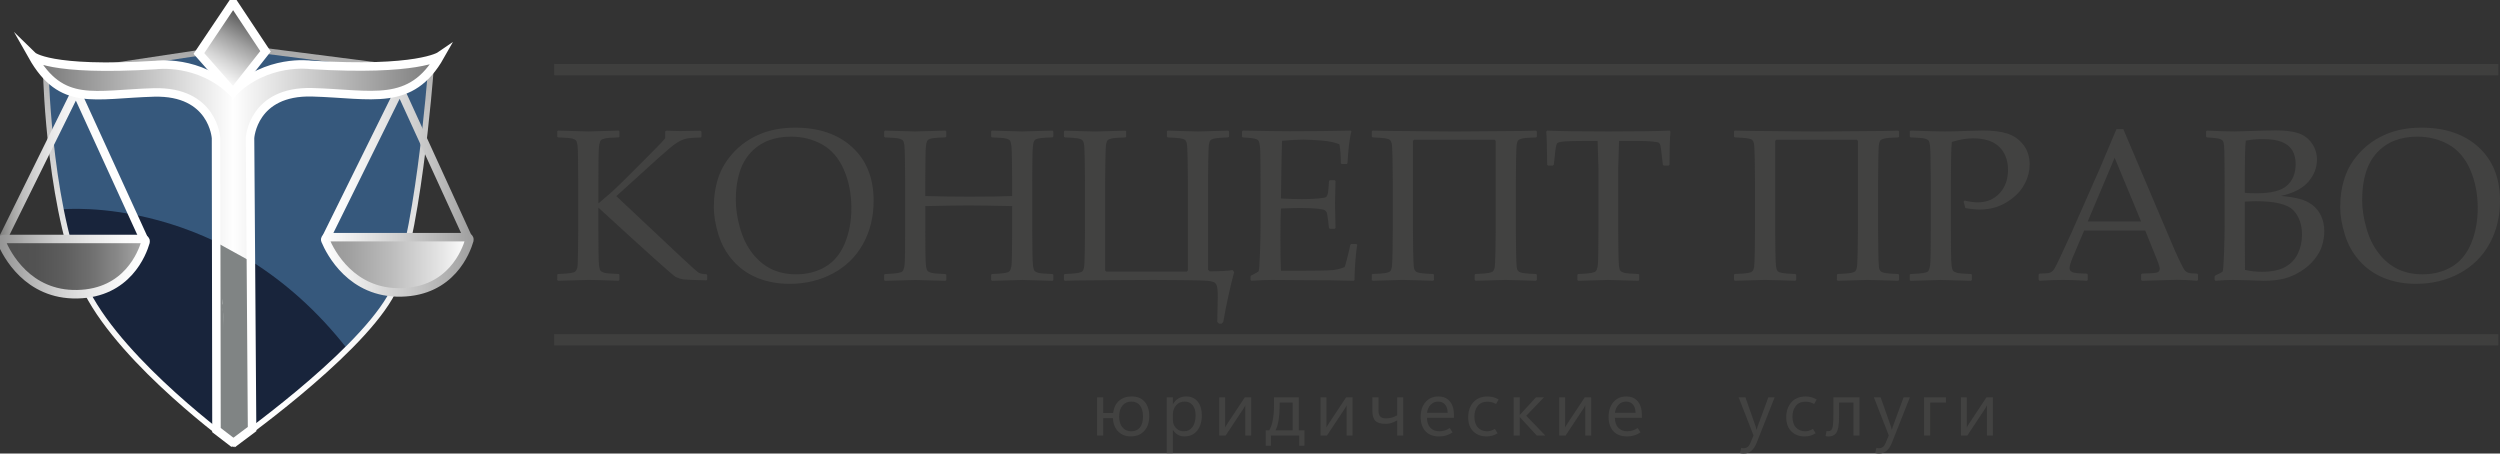 <svg width="441" height="80" viewBox="0 0 441 80" fill="none" xmlns="http://www.w3.org/2000/svg">
<rect x="0" y="0" width="441" height="80" fill="#333333" stroke="none"/>
<g clip-path="url(#clip0_1641_864)">
<path d="M97.758 12.28H440.7" stroke="url(#paint0_linear_1641_864)" stroke-width="2" stroke-miterlimit="10"/>
<path d="M97.758 59.937H440.7" stroke="url(#paint1_linear_1641_864)" stroke-width="2" stroke-miterlimit="10"/>
<path d="M105.552 35.883L107.264 34.429C107.649 34.106 108.101 33.697 108.624 33.199L110.224 31.653L114.377 27.496C116.175 25.693 117.162 24.658 117.337 24.384V23.191L117.525 23.043C118.529 23.092 119.375 23.119 120.057 23.119L123.557 23.062L123.745 23.231V24.088L123.597 24.256C122.48 24.269 121.644 24.335 121.091 24.45C120.538 24.566 119.958 24.823 119.349 25.215C118.74 25.607 117.686 26.481 116.184 27.836L108.72 34.6L120.244 45.429C121.957 47.032 122.954 47.922 123.234 48.093C123.514 48.268 123.975 48.36 124.621 48.373L124.752 48.522V49.303L124.621 49.451C122.375 49.402 121.022 49.346 120.561 49.283C120.103 49.22 119.639 49.072 119.174 48.835C118.71 48.601 114.169 44.529 105.555 36.624V40.597L105.575 44.249C105.588 45.64 105.624 46.544 105.687 46.962C105.749 47.378 105.838 47.651 105.957 47.783C106.075 47.912 106.299 48.024 106.629 48.119C106.958 48.212 107.791 48.284 109.131 48.334L109.263 48.446V49.379L109.131 49.527C108.957 49.527 107.857 49.491 105.835 49.415C104.943 49.389 104.251 49.379 103.767 49.379C103.57 49.379 101.795 49.428 98.443 49.527L98.294 49.379V48.446L98.443 48.334C100.155 48.271 101.149 48.142 101.423 47.941C101.696 47.743 101.854 47.355 101.897 46.778C101.94 46.201 101.973 44.14 101.999 40.6V31.97L101.963 28.317C101.963 26.913 101.933 26.006 101.87 25.594C101.808 25.185 101.719 24.912 101.6 24.773C101.482 24.638 101.258 24.526 100.929 24.437C100.599 24.351 99.77 24.282 98.443 24.233L98.294 24.104V23.171L98.443 23.039C101.508 23.138 103.283 23.188 103.767 23.188C104.301 23.188 106.089 23.138 109.131 23.039L109.263 23.171V24.104L109.131 24.233C107.913 24.272 107.123 24.328 106.757 24.411C106.392 24.493 106.145 24.595 106.023 24.717C105.898 24.843 105.796 25.096 105.716 25.482C105.637 25.868 105.588 26.712 105.578 28.017L105.558 31.97V35.883H105.552Z" fill="#424241"/>
<path d="M125.921 36.535C125.921 34.673 126.188 32.932 126.721 31.317C127.255 29.702 128.164 28.208 129.448 26.834C130.732 25.462 132.28 24.398 134.094 23.646C135.905 22.894 137.953 22.518 140.239 22.518C144.47 22.518 147.842 23.672 150.348 25.977C152.853 28.281 154.108 31.429 154.108 35.418C154.108 38.227 153.492 40.748 152.264 42.987C151.036 45.225 149.277 46.962 146.986 48.205C144.697 49.448 142.122 50.068 139.267 50.068C137.245 50.068 135.382 49.728 133.682 49.052C131.98 48.373 130.531 47.364 129.336 46.023C128.137 44.681 127.268 43.128 126.728 41.361C126.188 39.598 125.918 37.989 125.918 36.532L125.921 36.535ZM129.797 35.306C129.797 36.822 130.041 38.454 130.531 40.198C131.022 41.945 131.753 43.442 132.728 44.691C133.702 45.94 134.825 46.87 136.099 47.477C137.37 48.086 138.819 48.39 140.446 48.39C142.369 48.39 144.085 47.948 145.586 47.068C147.088 46.184 148.23 44.816 149.011 42.957C149.791 41.101 150.183 39.014 150.183 36.703C150.183 34.195 149.735 31.927 148.843 29.899C147.95 27.875 146.676 26.402 145.026 25.482C143.377 24.562 141.546 24.104 139.534 24.104C136.518 24.104 134.14 25.047 132.402 26.936C130.663 28.825 129.794 31.614 129.794 35.306H129.797Z" fill="#424241"/>
<path d="M156.104 23.039C159.268 23.138 161.043 23.188 161.428 23.188C161.836 23.188 163.618 23.138 166.772 23.039L166.92 23.171V24.104L166.772 24.233C165.916 24.259 165.254 24.295 164.79 24.345C164.326 24.394 163.987 24.487 163.776 24.625C163.565 24.76 163.423 25.083 163.358 25.584C163.288 26.089 163.256 26.788 163.256 27.681L163.219 31.97V34.581C165.939 34.656 168.514 34.693 170.948 34.693C174.273 34.693 176.806 34.656 178.544 34.581V31.97L178.508 28.334C178.495 26.916 178.459 26.003 178.396 25.594C178.333 25.185 178.248 24.912 178.136 24.773C178.024 24.635 177.8 24.526 177.464 24.437C177.128 24.348 176.298 24.282 174.968 24.233L174.836 24.104V23.171L174.968 23.039C178.146 23.138 179.927 23.188 180.312 23.188C180.734 23.188 182.515 23.138 185.657 23.039L185.805 23.171V24.104L185.657 24.233C184.787 24.259 184.119 24.295 183.655 24.345C183.19 24.394 182.851 24.487 182.64 24.625C182.43 24.76 182.291 25.083 182.232 25.584C182.17 26.089 182.133 26.788 182.12 27.681L182.084 31.97V40.6L182.12 44.236C182.133 45.64 182.17 46.547 182.232 46.959C182.295 47.368 182.384 47.641 182.502 47.78C182.621 47.915 182.845 48.03 183.174 48.126C183.503 48.218 184.33 48.291 185.66 48.34L185.808 48.452V49.385L185.66 49.533C182.482 49.435 180.701 49.385 180.316 49.385C179.93 49.385 178.136 49.435 174.971 49.533L174.84 49.385V48.452L174.971 48.34C176.137 48.291 176.914 48.228 177.3 48.152C177.685 48.077 177.938 47.981 178.063 47.862C178.189 47.743 178.294 47.493 178.38 47.107C178.465 46.722 178.511 45.864 178.511 44.536L178.547 40.603V36.354C174.873 36.278 172.298 36.242 170.819 36.242C169.341 36.242 166.772 36.282 163.223 36.354V40.603L163.242 44.239C163.256 45.644 163.292 46.55 163.354 46.962C163.417 47.371 163.506 47.645 163.624 47.783C163.743 47.918 163.97 48.034 164.303 48.129C164.639 48.221 165.462 48.294 166.779 48.343L166.927 48.456V49.389L166.779 49.537C163.614 49.438 161.833 49.389 161.435 49.389C161.036 49.389 159.275 49.438 156.11 49.537L155.962 49.389V48.456L156.11 48.343C157.266 48.294 158.033 48.231 158.418 48.156C158.804 48.08 159.06 47.984 159.192 47.865C159.321 47.747 159.429 47.496 159.508 47.111C159.587 46.725 159.637 45.868 159.647 44.539L159.666 40.607V31.976L159.63 28.34C159.617 26.923 159.584 26.01 159.528 25.601C159.472 25.192 159.386 24.918 159.268 24.78C159.149 24.645 158.922 24.533 158.59 24.444C158.257 24.355 157.427 24.289 156.113 24.239L155.965 24.111V23.178L156.113 23.046L156.104 23.039Z" fill="#424241"/>
<path d="M205.838 23.171L205.987 23.039C206.049 23.039 206.862 23.066 208.427 23.115C209.905 23.165 210.883 23.191 211.367 23.191C211.663 23.191 213.428 23.142 216.655 23.043L216.804 23.175V24.108L216.655 24.236C215.562 24.276 214.801 24.328 214.373 24.404C213.945 24.48 213.662 24.592 213.527 24.75C213.389 24.905 213.297 25.166 213.247 25.532C213.198 25.898 213.162 26.857 213.135 28.409C213.109 29.962 213.099 31.149 213.099 31.97V47.572L213.395 47.869C215.233 47.856 216.586 47.783 217.456 47.645L217.699 48.001C216.965 50.76 216.326 53.694 215.783 56.799L215.486 57.096H215.039L214.722 56.799C214.785 54.251 214.815 52.797 214.815 52.438C214.815 51.356 214.752 50.661 214.627 50.351C214.502 50.041 214.314 49.84 214.057 49.745C213.804 49.652 213.458 49.58 213.023 49.53C212.589 49.481 211.163 49.444 208.749 49.418C206.336 49.392 204.571 49.382 203.451 49.382L196.042 49.418L189.674 49.474C189.414 49.474 188.798 49.494 187.83 49.53L187.682 49.382V48.449L187.83 48.337C189.058 48.288 189.852 48.221 190.214 48.142C190.573 48.063 190.816 47.961 190.942 47.836C191.067 47.711 191.159 47.5 191.221 47.203C191.284 46.906 191.327 45.953 191.353 44.351C191.38 42.749 191.389 41.5 191.389 40.607V31.976C191.389 30.76 191.373 29.405 191.343 27.912C191.314 26.422 191.261 25.541 191.195 25.274C191.129 25.007 191.027 24.816 190.899 24.698C190.77 24.579 190.51 24.483 190.125 24.407C189.74 24.332 188.976 24.279 187.833 24.239L187.685 24.111V23.178L187.833 23.046C187.896 23.046 188.709 23.072 190.273 23.122C191.752 23.171 192.73 23.198 193.214 23.198C193.51 23.198 195.282 23.148 198.522 23.049L198.653 23.181V24.114L198.522 24.243C197.293 24.282 196.497 24.338 196.128 24.421C195.762 24.503 195.519 24.605 195.4 24.727C195.282 24.849 195.193 25.064 195.13 25.36C195.067 25.657 195.021 26.596 194.992 28.175C194.962 29.754 194.946 31.02 194.946 31.98V47.711L195.15 47.915H209.339L209.543 47.711V31.98C209.543 30.773 209.526 29.425 209.497 27.925C209.464 26.428 209.414 25.541 209.349 25.268C209.279 24.994 209.181 24.803 209.052 24.691C208.92 24.579 208.66 24.487 208.272 24.411C207.88 24.335 207.119 24.282 205.99 24.243L205.842 24.114V23.181L205.838 23.171Z" fill="#424241"/>
<path d="M219.096 23.171L219.244 23.039C223.502 23.115 226.225 23.151 227.417 23.151C231.487 23.151 235.112 23.112 238.29 23.039L238.382 23.171C238.072 24.365 237.842 26.234 237.694 28.782L237.582 28.93H236.67L236.502 28.782C236.515 28.67 236.521 28.571 236.521 28.485C236.521 27.43 236.439 26.422 236.278 25.466C235.497 25.116 234.414 24.889 233.028 24.787C231.641 24.684 230.604 24.628 229.909 24.628C228.928 24.628 227.674 24.698 226.149 24.833L226.073 27.816L226.017 31.228L225.961 35.012C227.301 35.088 228.536 35.124 229.666 35.124C230.795 35.124 231.763 35.088 232.534 35.012C233.304 34.937 233.752 34.861 233.884 34.778C234.016 34.696 234.114 34.541 234.18 34.313C234.249 34.083 234.309 33.677 234.358 33.094L234.434 31.937L234.582 31.788H235.438L235.586 31.937C235.56 33.292 235.53 34.653 235.494 36.018L235.586 40.211L235.438 40.359H234.582L234.434 40.211L234.302 39.093C234.19 38.223 234.108 37.706 234.058 37.538C234.009 37.369 233.894 37.224 233.713 37.099C233.531 36.974 233.07 36.875 232.326 36.802C231.582 36.727 230.558 36.69 229.254 36.69C228.533 36.69 227.436 36.723 225.958 36.783C225.895 37.828 225.866 39.565 225.866 42.001C225.866 44.612 225.895 46.53 225.958 47.76H229.383C232.399 47.76 234.286 47.721 235.043 47.648C235.8 47.572 236.521 47.394 237.203 47.107C237.315 46.821 237.496 46.161 237.753 45.123C238.006 44.084 238.155 43.435 238.191 43.175L238.379 43.046H239.271L239.419 43.175C239.307 43.709 239.198 44.642 239.093 45.97C238.988 47.298 238.935 48.436 238.935 49.382L238.803 49.53C236.432 49.454 233.331 49.418 229.494 49.418L224.43 49.382C223.251 49.382 222.023 49.431 220.742 49.53L220.594 49.382V48.766L220.742 48.581C221.473 48.208 221.895 47.974 222 47.882C222.105 47.79 222.191 46.702 222.26 44.622C222.329 42.542 222.362 40.953 222.362 39.858V33.018L222.342 28.785C222.342 27.866 222.329 27.117 222.306 26.54C222.28 25.963 222.237 25.548 222.174 25.301C222.112 25.054 222.039 24.879 221.96 24.78C221.881 24.681 221.75 24.595 221.569 24.529C221.388 24.46 221.081 24.401 220.647 24.351L219.231 24.239L219.083 24.111V23.178L219.096 23.171Z" fill="#424241"/>
<path d="M252.946 49.379L252.798 49.527C252.712 49.527 251.899 49.501 250.358 49.451C248.879 49.402 247.901 49.375 247.417 49.375C247.157 49.375 245.396 49.425 242.129 49.524L241.981 49.375V48.442L242.129 48.33C243.222 48.294 243.983 48.238 244.411 48.162C244.839 48.086 245.122 47.971 245.257 47.809C245.392 47.648 245.488 47.384 245.537 47.018C245.587 46.652 245.623 45.726 245.649 44.243C245.676 42.759 245.685 41.543 245.685 40.6V31.97C245.685 30.701 245.669 29.339 245.639 27.879C245.61 26.418 245.557 25.551 245.491 25.278C245.422 25.004 245.323 24.81 245.195 24.691C245.066 24.572 244.81 24.48 244.431 24.411C244.052 24.341 243.285 24.282 242.132 24.233L241.984 24.104V23.171L242.132 23.039L243.249 23.059L243.993 23.079L245.277 23.099L247.885 23.119L251.757 23.158C253.236 23.171 254.849 23.184 256.598 23.194L264.066 23.138L268.442 23.102C269.285 23.089 270.125 23.072 270.955 23.046L271.103 23.178V24.111L270.955 24.239C269.74 24.279 268.946 24.335 268.581 24.417C268.215 24.5 267.968 24.602 267.846 24.724C267.724 24.846 267.629 25.06 267.566 25.357C267.504 25.654 267.461 26.606 267.435 28.208C267.408 29.811 267.398 31.066 267.398 31.973V40.603C267.398 41.572 267.412 42.789 267.435 44.256C267.461 45.723 267.494 46.646 267.537 47.025C267.579 47.404 267.675 47.671 267.826 47.826C267.978 47.981 268.274 48.096 268.719 48.169C269.167 48.245 269.911 48.301 270.955 48.337L271.103 48.449V49.382L270.955 49.53C270.856 49.53 270.043 49.504 268.515 49.454C267.036 49.405 266.052 49.379 265.554 49.379C265.304 49.379 263.542 49.428 260.266 49.527L260.134 49.379V48.446L260.266 48.334C261.507 48.284 262.308 48.218 262.667 48.139C263.025 48.06 263.266 47.958 263.384 47.833C263.503 47.707 263.592 47.496 263.654 47.2C263.717 46.903 263.763 45.95 263.796 44.348C263.826 42.746 263.842 41.497 263.842 40.603V24.852L263.638 24.648H249.449L249.245 24.852V40.603C249.245 41.559 249.258 42.779 249.281 44.256C249.308 45.736 249.344 46.659 249.393 47.032C249.443 47.404 249.538 47.668 249.683 47.823C249.825 47.978 250.118 48.093 250.559 48.166C251 48.241 251.748 48.297 252.801 48.334L252.949 48.446V49.379H252.946Z" fill="#424241"/>
<path d="M294.502 23.039L294.67 23.207C294.558 24.325 294.502 26.277 294.502 29.062L294.354 29.21H293.478L293.33 29.042L293.125 27.328C293.027 26.408 292.948 25.845 292.892 25.64C292.836 25.436 292.747 25.284 292.622 25.192C292.496 25.1 292.095 25.021 291.413 24.958C290.728 24.895 289.968 24.866 289.121 24.866H285.601C285.502 27.674 285.453 29.296 285.453 29.731V40.6L285.489 44.236C285.502 45.64 285.535 46.55 285.591 46.966C285.647 47.381 285.733 47.654 285.851 47.786C285.97 47.915 286.197 48.027 286.53 48.123C286.866 48.215 287.695 48.288 289.026 48.337L289.154 48.449V49.382L289.026 49.53C285.848 49.431 284.073 49.382 283.701 49.382C283.303 49.382 281.535 49.431 278.396 49.53L278.248 49.382V48.449L278.396 48.337C279.562 48.288 280.336 48.225 280.715 48.149C281.093 48.073 281.347 47.978 281.479 47.859C281.61 47.74 281.719 47.49 281.805 47.104C281.89 46.718 281.933 45.861 281.933 44.533L281.969 40.6V29.731C281.969 29.534 281.92 27.912 281.821 24.866H279.048C277.906 24.866 276.918 24.892 276.088 24.942C275.258 24.991 274.774 25.119 274.646 25.324C274.514 25.528 274.392 26.198 274.284 27.328L274.096 29.042L273.928 29.21H273.072L272.924 29.062C272.897 26.069 272.841 24.117 272.756 23.207L272.924 23.039C275.084 23.138 278.676 23.188 283.705 23.188C288.733 23.188 292.431 23.138 294.505 23.039H294.502Z" fill="#424241"/>
<path d="M316.846 49.379L316.698 49.527C316.613 49.527 315.799 49.501 314.258 49.451C312.78 49.402 311.802 49.375 311.314 49.375C311.054 49.375 309.293 49.425 306.026 49.524L305.878 49.375V48.442L306.026 48.33C307.119 48.294 307.88 48.238 308.308 48.162C308.736 48.086 309.019 47.971 309.154 47.809C309.289 47.648 309.385 47.384 309.434 47.018C309.484 46.652 309.52 45.726 309.546 44.243C309.572 42.759 309.582 41.543 309.582 40.6V31.97C309.582 30.701 309.566 29.339 309.536 27.879C309.507 26.418 309.454 25.551 309.388 25.278C309.319 25.004 309.22 24.81 309.092 24.691C308.963 24.572 308.706 24.48 308.328 24.411C307.949 24.341 307.182 24.282 306.029 24.233L305.881 24.104V23.171L306.029 23.039L307.146 23.059L307.89 23.079L309.174 23.099L311.782 23.119L315.654 23.158C317.133 23.171 318.746 23.184 320.495 23.194L327.963 23.138L332.339 23.102C333.182 23.089 334.022 23.072 334.852 23.046L335 23.178V24.111L334.852 24.239C333.637 24.279 332.843 24.335 332.477 24.417C332.112 24.5 331.865 24.602 331.743 24.724C331.621 24.846 331.526 25.06 331.463 25.357C331.401 25.654 331.358 26.606 331.332 28.208C331.305 29.811 331.295 31.066 331.295 31.973V40.603C331.295 41.572 331.309 42.789 331.332 44.256C331.355 45.723 331.391 46.646 331.434 47.025C331.476 47.404 331.572 47.671 331.723 47.826C331.875 47.981 332.171 48.096 332.616 48.169C333.06 48.241 333.808 48.301 334.852 48.337L335 48.449V49.382L334.852 49.53C334.753 49.53 333.94 49.504 332.412 49.454C330.933 49.405 329.949 49.379 329.451 49.379C329.201 49.379 327.439 49.428 324.163 49.527L324.031 49.379V48.446L324.163 48.334C325.404 48.284 326.205 48.218 326.564 48.139C326.922 48.06 327.163 47.958 327.281 47.833C327.4 47.707 327.489 47.496 327.551 47.2C327.614 46.903 327.66 45.95 327.693 44.348C327.723 42.746 327.739 41.497 327.739 40.603V24.852L327.535 24.648H313.346L313.142 24.852V40.603C313.142 41.559 313.155 42.779 313.178 44.256C313.205 45.736 313.241 46.659 313.29 47.032C313.34 47.404 313.435 47.668 313.58 47.823C313.721 47.978 314.015 48.093 314.456 48.166C314.897 48.241 315.645 48.297 316.698 48.334L316.846 48.446V49.379Z" fill="#424241"/>
<path d="M337.028 23.039C340.157 23.138 342.149 23.188 343.005 23.188C344.171 23.188 345.481 23.158 346.933 23.095C348.471 23.046 349.423 23.02 349.782 23.02C351.52 23.02 352.956 23.201 354.092 23.56C355.228 23.923 356.166 24.579 356.914 25.538C357.658 26.494 358.03 27.651 358.03 29.006C358.03 30.124 357.77 31.205 357.25 32.25C356.729 33.295 356.002 34.182 355.07 34.913C354.138 35.645 353.196 36.173 352.241 36.489C351.286 36.806 350.292 36.964 349.261 36.964C348.491 36.964 347.635 36.878 346.693 36.703L346.377 35.566L346.545 35.382C347.477 35.593 348.234 35.698 348.817 35.698C350.443 35.698 351.751 35.161 352.735 34.086C353.723 33.011 354.214 31.633 354.214 29.959C354.214 28.284 353.703 26.919 352.676 25.914C351.652 24.905 350.104 24.404 348.03 24.404C346.9 24.404 345.659 24.615 344.306 25.037C344.194 25.993 344.138 28.304 344.138 31.97V40.6L344.157 44.236C344.171 45.64 344.207 46.547 344.269 46.959C344.332 47.371 344.421 47.641 344.539 47.78C344.658 47.915 344.885 48.03 345.218 48.126C345.554 48.218 346.38 48.291 347.694 48.34L347.842 48.452V49.385L347.694 49.533C344.53 49.435 342.748 49.385 342.35 49.385C341.928 49.385 340.153 49.435 337.025 49.533L336.877 49.385V48.452L337.025 48.34C338.181 48.291 338.948 48.228 339.333 48.152C339.719 48.077 339.976 47.981 340.107 47.862C340.236 47.743 340.341 47.493 340.423 47.107C340.506 46.722 340.552 45.864 340.565 44.536L340.585 40.603V31.973L340.548 28.337C340.535 26.919 340.502 26.006 340.446 25.598C340.39 25.189 340.305 24.915 340.186 24.777C340.068 24.642 339.841 24.529 339.508 24.44C339.175 24.351 338.346 24.285 337.032 24.236L336.884 24.108V23.174L337.032 23.043L337.028 23.039Z" fill="#424241"/>
<path d="M359.782 49.527L359.614 49.379V48.409L359.782 48.261C360.688 48.248 361.271 48.202 361.534 48.123C361.797 48.044 362.028 47.879 362.232 47.638C362.436 47.394 362.851 46.603 363.47 45.261L365.426 41.012L370.491 29.53C371.445 27.282 372.397 25.034 373.339 22.782H374.551L382.499 41.497L383.56 43.992C383.869 44.701 384.225 45.472 384.63 46.303C385.032 47.137 385.312 47.628 385.466 47.776C385.621 47.925 385.815 48.04 386.043 48.123C386.273 48.205 386.783 48.251 387.58 48.261L387.729 48.409V49.379L387.58 49.527C386.263 49.415 385.078 49.359 384.024 49.359C381.963 49.422 379.901 49.477 377.843 49.527L377.695 49.379V48.409L377.843 48.261C379.233 48.235 380.102 48.175 380.451 48.083C380.8 47.991 380.972 47.776 380.972 47.44C380.972 47.167 380.886 46.807 380.711 46.359L378.423 40.672H367.642L365.614 45.446C365.252 46.303 365.074 46.929 365.074 47.328C365.074 47.638 365.242 47.869 365.578 48.017C365.913 48.166 366.756 48.248 368.11 48.261L368.278 48.409V49.379L368.13 49.527C366.529 49.428 365.126 49.379 363.921 49.379C362.555 49.379 361.178 49.428 359.789 49.527H359.782ZM368.274 39.07H377.695L373.023 27.829L368.274 39.07Z" fill="#424241"/>
<path d="M389.296 24.233L389.147 24.104V23.171L389.296 23.039C391.42 23.138 393.056 23.188 394.212 23.188C394.647 23.188 396.365 23.138 399.368 23.039C400.336 23.016 401.038 23.003 401.473 23.003C403.149 23.003 404.476 23.171 405.457 23.508C406.438 23.844 407.225 24.437 407.821 25.288C408.417 26.138 408.713 27.104 408.713 28.185C408.713 29.567 408.216 30.846 407.225 32.026C406.234 33.206 404.617 34.05 402.385 34.561C403.725 34.686 404.831 34.864 405.701 35.101C406.57 35.339 407.321 35.701 407.953 36.193C408.585 36.684 409.086 37.32 409.451 38.101C409.817 38.886 410.001 39.792 410.001 40.824C410.001 41.632 409.876 42.453 409.629 43.283C409.382 44.117 408.924 44.941 408.259 45.762C407.594 46.583 406.79 47.285 405.849 47.869C404.904 48.452 403.939 48.877 402.954 49.138C401.966 49.398 400.742 49.53 399.276 49.53C398.98 49.53 398.084 49.497 396.596 49.438C394.946 49.402 394.05 49.382 393.915 49.382C393.073 49.382 392.035 49.431 390.807 49.53L390.659 49.382V48.765L390.807 48.581C391.525 48.258 391.943 48.034 392.055 47.908C392.167 47.783 392.256 46.685 392.325 44.608C392.394 42.532 392.427 40.949 392.427 39.855V33.015L392.407 28.782C392.407 27.862 392.394 27.114 392.371 26.537C392.345 25.96 392.312 25.545 392.269 25.297C392.226 25.05 392.154 24.876 392.055 24.777C391.956 24.678 391.815 24.592 391.637 24.526C391.459 24.46 391.15 24.398 390.715 24.348L389.299 24.236L389.296 24.233ZM395.98 34.02C396.599 34.07 397.304 34.096 398.084 34.096C400.653 34.096 402.441 33.638 403.448 32.718C404.453 31.798 404.956 30.539 404.956 28.934C404.956 28.001 404.762 27.209 404.38 26.557C403.995 25.904 403.389 25.406 402.566 25.057C401.739 24.711 400.62 24.536 399.204 24.536C398.048 24.536 397.03 24.628 396.151 24.816C396.039 25.934 395.983 27.885 395.983 30.671V34.027L395.98 34.02ZM396.016 47.608C396.971 47.833 397.952 47.945 398.957 47.945C400.732 47.945 402.121 47.661 403.129 47.087C404.136 46.517 404.877 45.723 405.355 44.711C405.832 43.699 406.073 42.594 406.073 41.401C406.073 39.611 405.566 38.18 404.555 37.106C403.544 36.031 401.354 35.494 397.992 35.494C397.436 35.494 396.764 35.52 395.98 35.569V41.925L396.02 47.612L396.016 47.608Z" fill="#424241"/>
<path d="M412.813 36.535C412.813 34.673 413.08 32.932 413.613 31.317C414.146 29.702 415.055 28.208 416.339 26.834C417.624 25.462 419.171 24.398 420.986 23.646C422.797 22.894 424.845 22.518 427.13 22.518C431.361 22.518 434.733 23.672 437.239 25.977C439.745 28.281 441 31.429 441 35.418C441 38.227 440.387 40.748 439.156 42.987C437.927 45.225 436.169 46.962 433.877 48.205C431.589 49.448 429.014 50.068 426.159 50.068C424.134 50.068 422.273 49.728 420.574 49.052C418.872 48.373 417.423 47.364 416.228 46.023C415.029 44.681 414.16 43.128 413.62 41.361C413.08 39.598 412.81 37.989 412.81 36.532L412.813 36.535ZM416.685 35.306C416.685 36.822 416.929 38.454 417.42 40.198C417.91 41.945 418.641 43.442 419.616 44.691C420.591 45.94 421.713 46.87 422.988 47.477C424.259 48.086 425.708 48.39 427.334 48.39C429.257 48.39 430.973 47.948 432.474 47.068C433.976 46.184 435.119 44.816 435.899 42.957C436.679 41.101 437.071 39.014 437.071 36.703C437.071 34.195 436.623 31.927 435.731 29.899C434.839 27.875 433.564 26.402 431.915 25.482C430.265 24.562 428.431 24.104 426.422 24.104C423.406 24.104 421.028 25.047 419.29 26.936C417.551 28.825 416.682 31.614 416.682 35.306H416.685Z" fill="#424241"/>
<path d="M193.527 76.829V70.091H194.604V72.853H196.352C196.471 71.933 196.816 71.215 197.393 70.704C197.969 70.193 198.713 69.936 199.632 69.932C200.603 69.929 201.364 70.236 201.91 70.859C202.457 71.482 202.727 72.339 202.727 73.43C202.727 74.521 202.434 75.372 201.848 76.014C201.262 76.661 200.471 76.98 199.484 76.98C198.558 76.98 197.814 76.69 197.244 76.11C196.678 75.53 196.369 74.749 196.322 73.763H194.607V76.822H193.53L193.527 76.829ZM197.419 73.499C197.419 74.297 197.613 74.927 198.002 75.388C198.39 75.85 198.911 76.08 199.563 76.08C200.215 76.08 200.738 75.853 201.094 75.398C201.449 74.943 201.627 74.304 201.627 73.473C201.627 72.642 201.449 71.976 201.091 71.521C200.732 71.066 200.224 70.839 199.563 70.839C198.901 70.839 198.377 71.076 197.995 71.551C197.613 72.026 197.419 72.675 197.419 73.499Z" fill="#424241"/>
<path d="M206.919 75.856H206.893V79.927H205.816V70.091H206.893V71.274H206.919C207.186 70.826 207.515 70.49 207.9 70.269C208.289 70.044 208.737 69.932 209.244 69.932C210.11 69.932 210.788 70.236 211.275 70.836C211.763 71.439 212.003 72.247 212.003 73.259C212.003 74.386 211.73 75.289 211.183 75.965C210.637 76.641 209.886 76.98 208.934 76.98C208.5 76.98 208.114 76.885 207.778 76.697C207.443 76.509 207.153 76.225 206.919 75.846V75.856ZM206.893 73.137V74.076C206.893 74.633 207.074 75.105 207.436 75.494C207.798 75.883 208.256 76.077 208.812 76.077C209.464 76.077 209.978 75.827 210.347 75.329C210.716 74.828 210.903 74.132 210.903 73.242C210.903 72.494 210.729 71.904 210.383 71.478C210.037 71.053 209.57 70.839 208.977 70.839C208.351 70.839 207.848 71.056 207.466 71.495C207.084 71.93 206.893 72.477 206.893 73.137Z" fill="#424241"/>
<path d="M215.075 76.829V70.091H216.112V75.421C216.165 75.316 216.221 75.21 216.284 75.101C216.346 74.993 216.402 74.897 216.455 74.815L219.583 70.091H220.713V76.829H219.675V71.498C219.623 71.604 219.567 71.709 219.504 71.818C219.442 71.927 219.386 72.022 219.333 72.105L216.205 76.829H215.075Z" fill="#424241"/>
<path d="M223.268 78.625V75.916H223.893C224.16 75.467 224.367 74.874 224.512 74.132C224.657 73.391 224.73 72.563 224.73 71.647V70.094H229.112V75.916H230.104V78.625H229.178V76.829H224.196V78.625H223.271H223.268ZM228.032 75.916V71.007H225.727V71.713C225.727 72.579 225.665 73.381 225.543 74.109C225.421 74.838 225.243 75.441 225.01 75.916H228.032Z" fill="#424241"/>
<path d="M232.945 76.829V70.091H233.983V75.421C234.035 75.316 234.091 75.21 234.154 75.101C234.216 74.993 234.272 74.897 234.325 74.815L237.453 70.091H238.583V76.829H237.545V71.498C237.493 71.604 237.437 71.709 237.374 71.818C237.312 71.927 237.256 72.022 237.203 72.105L234.075 76.829H232.945Z" fill="#424241"/>
<path d="M247.533 76.829H246.463V74.152C246.081 74.373 245.732 74.528 245.419 74.623C245.103 74.719 244.767 74.765 244.414 74.765C243.578 74.765 242.982 74.59 242.623 74.238C242.268 73.888 242.086 73.298 242.086 72.474V70.094H243.163V72.385C243.163 72.893 243.265 73.255 243.473 73.473C243.68 73.691 244.023 73.799 244.503 73.799C244.852 73.799 245.178 73.76 245.478 73.677C245.778 73.595 246.107 73.46 246.459 73.265V70.094H247.529V76.832L247.533 76.829Z" fill="#424241"/>
<path d="M256.47 73.704H251.711C251.728 74.462 251.929 75.045 252.314 75.457C252.699 75.87 253.236 76.074 253.927 76.074C254.23 76.074 254.533 76.028 254.836 75.939C255.139 75.85 255.442 75.705 255.739 75.507L256.239 76.275C255.857 76.522 255.475 76.7 255.096 76.816C254.718 76.931 254.296 76.987 253.842 76.987C252.824 76.987 252.031 76.684 251.464 76.08C250.898 75.477 250.608 74.63 250.605 73.549C250.602 72.464 250.885 71.594 251.461 70.931C252.037 70.269 252.785 69.939 253.704 69.939C254.622 69.939 255.261 70.226 255.745 70.796C256.229 71.37 256.473 72.161 256.473 73.173V73.707L256.47 73.704ZM255.366 72.823C255.363 72.2 255.212 71.716 254.912 71.366C254.612 71.017 254.204 70.842 253.684 70.842C253.164 70.842 252.735 71.02 252.38 71.38C252.024 71.736 251.804 72.217 251.725 72.823H255.366Z" fill="#424241"/>
<path d="M264.178 76.427C263.868 76.621 263.555 76.76 263.246 76.852C262.936 76.941 262.594 76.987 262.228 76.987C261.283 76.987 260.506 76.694 259.897 76.107C259.291 75.52 258.988 74.686 258.988 73.608C258.988 72.53 259.295 71.627 259.904 70.951C260.516 70.275 261.356 69.939 262.423 69.939C262.768 69.939 263.098 69.982 263.411 70.064C263.723 70.147 264.039 70.285 264.359 70.473L263.904 71.264C263.654 71.123 263.411 71.02 263.167 70.954C262.927 70.888 262.663 70.856 262.38 70.856C261.639 70.856 261.073 71.103 260.678 71.597C260.282 72.092 260.085 72.721 260.085 73.486C260.085 74.327 260.292 74.969 260.707 75.415C261.122 75.856 261.655 76.08 262.314 76.08C262.528 76.08 262.752 76.047 262.986 75.978C263.22 75.909 263.457 75.803 263.694 75.659L264.175 76.433L264.178 76.427Z" fill="#424241"/>
<path d="M268.087 76.829H267.01V70.091H268.087V73.176H268.113L270.938 70.091H272.351L269.229 73.341L272.594 76.829H271.083L268.113 73.592H268.087V76.829Z" fill="#424241"/>
<path d="M275.044 76.829V70.091H276.081V75.421C276.134 75.316 276.19 75.21 276.252 75.101C276.315 74.993 276.371 74.897 276.424 74.815L279.552 70.091H280.681V76.829H279.644V71.498C279.591 71.604 279.535 71.709 279.473 71.818C279.41 71.927 279.354 72.022 279.302 72.105L276.173 76.829H275.044Z" fill="#424241"/>
<path d="M289.618 73.704H284.86C284.877 74.462 285.078 75.045 285.463 75.457C285.845 75.866 286.385 76.074 287.076 76.074C287.379 76.074 287.682 76.028 287.985 75.939C288.288 75.85 288.591 75.705 288.887 75.507L289.388 76.275C289.006 76.522 288.627 76.7 288.245 76.816C287.863 76.931 287.445 76.987 286.991 76.987C285.973 76.987 285.18 76.684 284.613 76.08C284.047 75.477 283.757 74.63 283.754 73.549C283.751 72.464 284.034 71.594 284.61 70.931C285.186 70.269 285.934 69.939 286.856 69.939C287.778 69.939 288.413 70.226 288.897 70.796C289.381 71.37 289.625 72.161 289.625 73.173V73.707L289.618 73.704ZM288.512 72.823C288.509 72.2 288.357 71.716 288.058 71.366C287.761 71.017 287.35 70.842 286.829 70.842C286.309 70.842 285.881 71.02 285.525 71.38C285.17 71.736 284.949 72.217 284.87 72.823H288.512Z" fill="#424241"/>
<path d="M313.047 70.091L309.873 78.111C309.622 78.744 309.309 79.215 308.934 79.529C308.559 79.842 308.114 80 307.607 80C307.475 80 307.354 79.993 307.245 79.977C307.136 79.96 307.031 79.941 306.929 79.914L307.139 78.995C307.219 79.021 307.291 79.041 307.36 79.051C307.429 79.061 307.495 79.067 307.561 79.067C307.851 79.067 308.091 78.991 308.282 78.843C308.473 78.695 308.625 78.484 308.74 78.21L309.326 76.816L306.698 70.091H307.894L309.714 75.276C309.724 75.306 309.741 75.365 309.764 75.454C309.787 75.543 309.817 75.655 309.853 75.79H309.892C309.905 75.738 309.922 75.668 309.942 75.586C309.961 75.504 309.988 75.405 310.024 75.289L311.937 70.091H313.053H313.047Z" fill="#424241"/>
<path d="M320.281 76.427C319.968 76.621 319.659 76.76 319.349 76.852C319.036 76.941 318.697 76.987 318.332 76.987C317.387 76.987 316.609 76.694 316.004 76.107C315.398 75.52 315.095 74.686 315.095 73.608C315.095 72.53 315.401 71.627 316.01 70.951C316.619 70.275 317.462 69.939 318.529 69.939C318.875 69.939 319.204 69.982 319.517 70.064C319.83 70.147 320.146 70.285 320.465 70.473L320.011 71.264C319.761 71.123 319.517 71.02 319.273 70.954C319.033 70.888 318.77 70.856 318.486 70.856C317.745 70.856 317.179 71.103 316.784 71.597C316.389 72.092 316.191 72.721 316.191 73.486C316.191 74.327 316.399 74.969 316.814 75.415C317.228 75.856 317.762 76.08 318.421 76.08C318.635 76.08 318.858 76.047 319.096 75.978C319.333 75.909 319.566 75.803 319.804 75.659L320.284 76.433L320.281 76.427Z" fill="#424241"/>
<path d="M328.02 76.829H326.943V71.007H324.414V73.193C324.414 74.162 324.365 74.904 324.266 75.418C324.167 75.932 324.003 76.305 323.769 76.535C323.608 76.697 323.43 76.816 323.239 76.885C323.048 76.954 322.811 76.99 322.524 76.99C322.429 76.99 322.343 76.984 322.267 76.974C322.192 76.964 322.113 76.947 322.03 76.924L322.208 76.024C322.244 76.038 322.284 76.047 322.33 76.051C322.376 76.054 322.435 76.057 322.504 76.057C322.62 76.057 322.715 76.041 322.801 76.008C322.886 75.975 322.962 75.922 323.038 75.846C323.173 75.711 323.272 75.434 323.328 75.012C323.384 74.594 323.413 73.957 323.413 73.107V70.094H328.02V76.832V76.829Z" fill="#424241"/>
<path d="M336.903 70.091L333.729 78.111C333.479 78.744 333.166 79.215 332.791 79.529C332.415 79.842 331.971 80 331.464 80C331.332 80 331.21 79.993 331.101 79.977C330.993 79.96 330.887 79.941 330.785 79.914L330.996 78.995C331.075 79.021 331.147 79.041 331.217 79.051C331.286 79.061 331.352 79.067 331.417 79.067C331.707 79.067 331.948 78.991 332.139 78.843C332.33 78.695 332.481 78.484 332.596 78.21L333.182 76.816L330.555 70.091H331.75L333.571 75.276C333.581 75.306 333.597 75.365 333.62 75.454C333.643 75.543 333.673 75.655 333.709 75.79H333.749C333.762 75.738 333.778 75.668 333.798 75.586C333.818 75.504 333.844 75.405 333.88 75.289L335.794 70.091H336.91H336.903Z" fill="#424241"/>
<path d="M340.483 76.829H339.406V70.091H343.269V71.01H340.483V76.826V76.829Z" fill="#424241"/>
<path d="M345.903 76.829V70.091H346.941V75.421C346.993 75.316 347.049 75.21 347.112 75.101C347.174 74.993 347.23 74.897 347.283 74.815L350.411 70.091H351.541V76.829H350.503V71.498C350.451 71.604 350.395 71.709 350.332 71.818C350.27 71.927 350.214 72.022 350.161 72.105L347.033 76.829H345.903Z" fill="#424241"/>
<path d="M41.45 76.638C41.45 76.638 22.73 64.77 15.947 52.135C9.161 39.496 8.107 13.453 8.107 13.453L42.036 8.4L75.966 12.794C75.966 12.794 73.868 44.025 68.83 52.131C59.472 67.186 41.453 76.634 41.453 76.634L41.45 76.638Z" fill="#36587C"/>
<path d="M61.303 61.602C39.768 33.987 10.992 36.928 10.992 36.928C10.992 36.928 11.775 47.368 17.676 55.266C22.108 61.197 26.198 65.805 36.982 74.923C37.588 75.434 38.204 75.886 38.721 76.351C38.813 76.39 38.895 76.436 38.971 76.506C39.037 76.565 39.099 76.628 39.172 76.687C39.31 76.799 39.448 76.911 39.583 77.03C39.583 77.03 39.59 77.03 39.593 77.03C39.646 77.043 39.695 77.066 39.735 77.099C39.764 77.119 39.788 77.145 39.807 77.172C39.807 77.172 39.807 77.172 39.811 77.175L39.791 77.152C39.804 77.168 39.824 77.185 39.843 77.198C39.834 77.191 39.824 77.181 39.811 77.175C39.811 77.175 39.817 77.181 39.817 77.185C39.824 77.195 39.834 77.198 39.84 77.208C39.84 77.211 39.847 77.218 39.85 77.221C39.873 77.244 39.903 77.257 39.919 77.287C39.942 77.313 39.965 77.343 39.995 77.363C39.975 77.35 39.956 77.333 39.932 77.32V77.326C39.985 77.359 40.035 77.396 40.064 77.448C40.064 77.448 40.064 77.448 40.064 77.452C40.064 77.452 40.068 77.452 40.071 77.455C40.087 77.465 40.097 77.481 40.114 77.495C40.114 77.495 40.117 77.495 40.12 77.495C40.137 77.501 40.153 77.508 40.169 77.514C40.199 77.534 40.225 77.554 40.255 77.574C40.272 77.59 40.278 77.607 40.291 77.626C40.301 77.633 40.311 77.64 40.318 77.646C40.321 77.646 40.324 77.646 40.328 77.65C40.341 77.656 40.347 77.669 40.357 77.676C40.377 77.689 40.397 77.706 40.416 77.719C40.423 77.725 40.43 77.735 40.436 77.742C40.436 77.742 40.443 77.745 40.446 77.749C40.446 77.749 40.449 77.755 40.453 77.758C40.463 77.772 40.476 77.781 40.482 77.795C40.482 77.795 40.482 77.798 40.482 77.801C40.486 77.805 40.489 77.811 40.492 77.814C40.519 77.828 40.551 77.841 40.571 77.864C40.604 77.89 40.644 77.917 40.673 77.946C40.687 77.96 40.693 77.973 40.706 77.986C40.766 78.025 40.812 78.075 40.838 78.134C40.871 78.147 40.904 78.157 40.934 78.177C40.966 78.197 41.003 78.22 41.029 78.246C41.052 78.266 41.078 78.302 41.098 78.329C41.098 78.329 41.101 78.335 41.105 78.335C41.105 78.339 41.108 78.345 41.111 78.348C41.184 78.365 41.246 78.358 41.296 78.322C62.031 62.044 61.29 61.599 61.29 61.599L61.303 61.602Z" fill="#18243B"/>
<path d="M41.124 78.25C41.124 78.25 21.92 64.338 15.351 51.584C8.782 38.83 8.107 13.381 8.107 13.381L41.74 8.327L75.963 12.721C75.963 12.721 73.588 44.193 68.787 52.438C62.524 63.194 41.124 78.25 41.124 78.25Z" stroke="url(#paint2_linear_1641_864)" stroke-miterlimit="10"/>
<path d="M57.608 41.836L70.22 16.301C70.335 16.064 70.701 16.07 70.809 16.308L82.492 41.836" stroke="url(#paint3_linear_1641_864)" stroke-width="1.5" stroke-miterlimit="10"/>
<path d="M57.816 41.836H82.357C82.654 41.836 82.871 42.093 82.795 42.36C82.219 44.358 79.572 51.396 70.763 51.584C61.985 51.772 58.287 44.516 57.398 42.407C57.282 42.133 57.503 41.836 57.819 41.836H57.816Z" fill="url(#paint4_linear_1641_864)" stroke="url(#paint5_linear_1641_864)" stroke-width="1.5" stroke-miterlimit="10"/>
<path d="M0.491 42.153L13.102 16.618C13.217 16.38 13.583 16.387 13.692 16.624L25.375 42.153" stroke="url(#paint6_linear_1641_864)" stroke-width="1.5" stroke-miterlimit="10"/>
<path d="M0.698 42.153H25.24C25.536 42.153 25.753 42.41 25.678 42.677C25.101 44.675 22.454 51.713 13.646 51.901C4.867 52.088 1.169 44.833 0.28 42.723C0.165 42.449 0.385 42.153 0.702 42.153H0.698Z" fill="url(#paint7_linear_1641_864)" stroke="url(#paint8_linear_1641_864)" stroke-width="1.5" stroke-miterlimit="10"/>
<path d="M41.325 78.302L38.148 75.929V24.351C38.148 24.351 37.673 16.001 27.166 16.295C16.658 16.588 10.893 18.932 5.756 9.847C5.756 9.847 8.601 12.629 27.482 11.459C27.482 11.459 35.224 10.361 41.226 16.367" fill="url(#paint9_linear_1641_864)"/>
<path d="M41.325 78.302L38.148 75.929V24.351C38.148 24.351 37.673 16.001 27.166 16.295C16.658 16.588 10.893 18.932 5.756 9.847C5.756 9.847 8.601 12.629 27.482 11.459C27.482 11.459 35.224 10.361 41.226 16.367" stroke="#18243B" stroke-width="0.25" stroke-miterlimit="10"/>
<path d="M40.946 78.177L44.447 75.764L44.147 24.322C44.147 24.322 44.621 15.972 55.129 16.265C65.636 16.558 72.554 18.935 77.688 9.85C77.688 9.85 73.694 12.603 54.812 11.429C54.812 11.429 47.071 10.331 41.068 16.338" fill="url(#paint10_linear_1641_864)"/>
<path d="M40.946 78.177L44.447 75.764L44.147 24.322C44.147 24.322 44.621 15.972 55.129 16.265C65.636 16.558 72.554 18.935 77.688 9.85C77.688 9.85 73.694 12.603 54.812 11.429C54.812 11.429 47.071 10.331 41.068 16.338" stroke="#18243B" stroke-width="0.25" stroke-miterlimit="10"/>
<path d="M41.124 0.445L35.088 9.435L41.121 16.295L46.837 9.056L41.124 0.445Z" fill="url(#paint11_linear_1641_864)" stroke="white" stroke-width="1.5" stroke-miterlimit="10"/>
<path d="M37.999 42.957L44.127 46.333" stroke="#808484" stroke-width="0.5" stroke-miterlimit="10"/>
<path d="M39.267 45.647C39.267 45.898 39.31 46.145 39.326 46.392C39.343 46.639 39.346 46.9 39.346 47.154C39.346 47.664 39.346 48.175 39.346 48.686C39.346 49.118 39.725 49.53 40.169 49.511C40.614 49.491 40.992 49.148 40.992 48.686C40.992 48.175 40.992 47.664 40.992 47.154C40.992 46.9 40.986 46.646 40.973 46.392C40.96 46.138 40.917 45.898 40.913 45.647C40.913 45.215 40.535 44.803 40.09 44.823C39.646 44.843 39.267 45.185 39.267 45.647Z" fill="#808484"/>
<path d="M41.207 78.197C41.319 78.111 41.431 78.025 41.543 77.943C41.694 77.834 41.859 77.735 41.98 77.597C42.102 77.458 42.231 77.32 42.369 77.195C42.491 77.086 42.626 77.004 42.758 76.908C43.057 76.69 43.324 76.423 43.637 76.229C43.772 76.143 43.917 76.067 44.052 75.982C44.17 75.906 44.355 75.84 44.407 75.695C44.46 75.55 44.282 75.441 44.167 75.51C43.989 75.612 43.864 75.797 43.699 75.922C43.535 76.047 43.357 76.192 43.172 76.301C42.988 76.41 42.777 76.522 42.573 76.618C42.422 76.69 42.224 76.789 42.109 76.918C42.059 76.971 42.043 77.053 42.083 77.119C42.178 77.277 42.422 77.234 42.563 77.172C42.725 77.099 42.922 76.941 43.024 76.796C43.117 76.664 42.965 76.532 42.84 76.555C42.761 76.568 42.712 76.638 42.659 76.69C42.567 76.783 42.468 76.872 42.359 76.944C42.251 77.017 42.142 77.059 42.04 77.122C41.948 77.181 41.839 77.211 41.747 77.277C41.575 77.402 41.74 77.686 41.911 77.561C42.004 77.495 42.109 77.472 42.204 77.406C42.3 77.34 42.405 77.303 42.501 77.241C42.596 77.178 42.682 77.109 42.767 77.036C42.81 77 42.85 76.964 42.889 76.924C42.906 76.908 42.922 76.888 42.939 76.872C42.968 76.842 42.962 76.845 42.922 76.872L42.738 76.631C42.692 76.694 42.583 76.769 42.52 76.816C42.451 76.868 42.362 76.921 42.274 76.891L42.372 76.967L42.366 76.954L42.339 77.155C42.445 77.036 42.642 76.954 42.784 76.885C42.981 76.789 43.192 76.684 43.377 76.565C43.551 76.453 43.719 76.321 43.884 76.196C44.035 76.077 44.164 75.892 44.328 75.8L44.088 75.616V75.626C44.111 75.593 44.134 75.56 44.16 75.527C43.894 75.718 43.597 75.86 43.324 76.041C43.189 76.13 43.08 76.252 42.955 76.354C42.81 76.476 42.652 76.585 42.498 76.694C42.234 76.888 41.994 77.079 41.776 77.33C41.654 77.472 41.503 77.574 41.348 77.679C41.24 77.755 41.138 77.838 41.032 77.917C40.864 78.042 41.029 78.329 41.197 78.2L41.207 78.197Z" fill="#808484"/>
<path d="M41.167 77.808C40.888 77.643 40.637 77.468 40.384 77.261C40.147 77.063 39.916 76.852 39.666 76.674C39.452 76.522 39.231 76.38 39.02 76.222C38.912 76.14 38.8 76.054 38.694 75.968C38.635 75.919 38.553 75.856 38.52 75.784C38.487 75.708 38.517 75.635 38.513 75.55C38.513 75.401 38.494 75.253 38.494 75.105C38.494 74.92 38.533 74.742 38.546 74.557C38.55 74.488 38.553 74.419 38.556 74.353C38.556 74.343 38.566 74.248 38.556 74.234C38.609 74.3 38.415 74.267 38.536 74.277C38.708 74.29 38.908 74.221 39.083 74.215C39.906 74.182 40.716 74.215 41.536 74.297C42.004 74.347 42.471 74.393 42.942 74.426C43.153 74.439 43.36 74.455 43.568 74.472C43.755 74.485 43.993 74.452 44.17 74.521L44.055 74.317C44.035 74.406 44.059 74.485 44.075 74.574C44.098 74.706 44.049 74.831 44.026 74.963C43.986 75.177 43.993 75.375 44.026 75.589L44.342 75.5C44.328 75.424 44.312 75.349 44.305 75.269C44.302 75.227 44.332 75.045 44.289 75.138L44.147 75.22H44.17C44.131 75.207 44.091 75.19 44.055 75.174C44.029 75.118 44.026 75.134 44.045 75.217C44.052 75.263 44.052 75.309 44.045 75.359C44.045 75.382 44.019 75.566 44.052 75.487C43.966 75.678 44.249 75.846 44.335 75.652C44.398 75.507 44.385 75.296 44.361 75.141C44.342 75.006 44.296 74.9 44.144 74.89C44.091 74.887 44.026 74.923 44.002 74.973C43.917 75.157 43.983 75.398 44.019 75.589C44.059 75.8 44.368 75.708 44.335 75.5C44.302 75.293 44.322 75.115 44.361 74.92C44.378 74.844 44.401 74.772 44.407 74.693C44.414 74.607 44.348 74.475 44.365 74.403C44.385 74.31 44.335 74.234 44.249 74.198C44.081 74.132 43.884 74.159 43.706 74.149C43.495 74.135 43.288 74.116 43.077 74.099C42.613 74.066 42.149 74.027 41.684 73.977C40.785 73.875 39.87 73.819 38.968 73.885C38.793 73.898 38.612 73.921 38.438 73.951C38.309 73.974 38.237 74.033 38.22 74.165C38.194 74.347 38.21 74.534 38.187 74.719C38.164 74.904 38.148 75.088 38.158 75.276C38.164 75.434 38.154 75.586 38.158 75.741C38.161 75.916 38.276 76.031 38.398 76.143C38.632 76.361 38.908 76.525 39.165 76.713C39.781 77.165 40.334 77.689 40.99 78.078C41.171 78.187 41.339 77.903 41.154 77.795L41.167 77.808Z" fill="#808484"/>
<path d="M42.6 73.361H42.59C42.84 74.281 43.087 75.204 43.337 76.123L43.36 76.11L42.613 76.311C42.804 76.295 42.995 76.278 43.176 76.216C43.782 76.014 44.282 75.457 44.263 74.785V74.768C44.233 73.76 43.344 73.14 42.386 73.338C41.678 73.483 41.246 74.221 41.246 74.904C41.246 75.645 41.651 76.268 42.382 76.489L42.778 73.575C42.224 73.588 41.648 73.875 41.246 74.264C41.171 74.314 41.111 74.383 41.069 74.465C40.901 74.689 40.914 74.666 41.108 74.396C41.124 74.485 40.769 74.752 40.713 74.801C40.591 74.91 40.479 75.121 40.759 74.765C40.637 74.92 40.41 75.002 40.268 75.154C39.906 75.54 39.781 75.978 39.738 76.493L42.649 76.097C42.412 75.5 42.083 75.157 41.556 74.795C41.342 74.647 41.388 74.623 41.131 74.475C40.947 74.37 41.595 75.279 41.236 75.507C41.312 75.461 41.358 75.269 41.414 75.197L40.884 75.728C40.499 75.84 40.43 75.889 40.677 75.879C40.301 75.748 40.232 75.748 40.476 75.879C42.102 76.888 43.591 74.323 41.971 73.318C41.355 72.936 40.538 72.781 39.827 72.975C39.063 73.183 38.53 74 38.418 74.755C38.306 75.51 38.579 76.173 39.126 76.654C39.376 76.875 39.646 77.079 39.923 77.264C40.153 77.422 40.061 77.458 39.969 77.277C40.143 77.613 39.804 76.921 39.788 76.885C40.4 78.431 42.563 78.22 42.699 76.489C42.666 76.908 41.859 77.739 42.642 77.05C42.715 76.987 42.781 76.915 42.85 76.849C42.988 76.717 43.127 76.591 43.248 76.446C43.963 75.586 42.731 76.816 43.429 76.341L42.682 76.542H42.771C44.44 76.499 44.783 74.109 43.166 73.624L43.127 73.611L44.16 74.647C44.194 74.762 44.18 75.151 44.177 75.164L43.143 76.199L43.169 76.192L41.292 74.762V74.778C41.655 74.3 42.017 73.826 42.382 73.348C42.251 73.391 42.28 73.331 42.61 73.338C42.356 73.334 42.05 73.423 41.839 73.555C40.538 74.376 41.148 76.196 42.587 76.321H42.596C43.393 76.39 44.078 75.593 44.078 74.838C44.078 73.977 43.397 73.423 42.596 73.354L42.6 73.361Z" fill="#808484"/>
<path d="M38.714 68.766C38.661 69.9 38.701 71.004 38.698 72.141C38.694 73.133 38.563 74.172 38.737 75.154C38.958 76.384 40.904 76.618 41.444 75.507C42.758 72.814 42.689 70.117 42.866 67.206L40.104 67.954C40.663 69.105 40.749 70.338 40.706 71.6C40.67 72.705 40.367 73.779 40.69 74.874C41.072 76.166 42.682 76.255 43.397 75.227C44.111 74.198 43.996 72.955 43.703 71.841C43.331 70.433 43.255 69.003 42.942 67.585C42.531 65.723 39.672 66.511 40.084 68.373C40.298 69.336 40.344 70.321 40.519 71.291C40.634 71.927 41.26 73.13 40.841 73.727L43.548 74.079C43.397 73.569 43.548 73.015 43.607 72.5C43.693 71.709 43.693 70.915 43.647 70.117C43.571 68.818 43.235 67.622 42.669 66.451C41.981 65.034 39.989 65.848 39.906 67.2C39.765 69.543 39.949 71.825 38.889 74.004L41.595 74.356C41.651 74.676 41.632 73.582 41.635 73.443C41.638 72.886 41.674 72.329 41.661 71.772C41.638 70.75 41.632 69.774 41.681 68.756C41.77 66.847 38.806 66.85 38.718 68.756L38.714 68.766Z" fill="#808484"/>
<path d="M39.979 47.315C40.996 47.691 40.499 52.131 40.479 52.936C40.43 54.92 40.11 56.849 39.847 58.813C39.327 62.654 38.922 66.55 39.053 70.43H42.017C41.681 66.609 42.04 62.746 42.277 58.929C42.405 56.878 42.432 54.736 42.181 52.695C42.073 51.805 41.898 50.931 41.826 50.035C41.776 49.454 41.523 47.981 41.625 47.697L40.591 48.733C40.881 48.624 41.753 48.581 42.033 48.713L41.352 47.826C41.562 48.426 41.306 49.428 41.233 50.028C41.128 50.869 41.101 51.709 41.009 52.55C40.808 54.412 40.529 56.252 40.249 58.108C39.725 61.572 39.59 65.149 40.028 68.63C40.206 70.051 41.928 70.701 42.791 69.379C44.075 67.411 43.844 64.045 43.779 61.773C43.696 59.024 43.871 55.879 43.005 53.239C42.412 51.432 39.55 52.207 40.147 54.027C40.881 56.272 40.677 58.859 40.779 61.193C40.825 62.271 40.871 63.382 40.815 64.46C40.762 65.469 40.782 67.038 40.232 67.882L42.995 68.63C42.708 66.346 42.61 63.791 42.761 61.487C42.913 59.182 43.565 56.72 43.815 54.323C43.943 53.09 44.009 51.851 44.134 50.618C44.233 49.649 44.45 48.644 44.348 47.664C44.151 45.795 42.224 45.617 40.68 45.716C38.391 45.864 38.684 47.697 38.836 49.451C39.037 51.788 39.373 54.063 39.376 56.417C39.383 61.091 38.648 65.749 39.06 70.424C39.224 72.296 42.089 72.359 42.023 70.424C41.859 65.525 42.656 60.742 43.245 55.902C43.522 53.631 43.611 51.185 43.439 48.901C43.294 46.956 42.751 45.179 40.772 44.45C38.981 43.788 38.207 46.656 39.985 47.312L39.979 47.315Z" fill="#808484"/>
<path d="M42.115 45.581C42.277 45.657 42.451 45.759 42.586 45.871C42.721 45.983 42.853 46.115 43.011 46.191C43.182 46.273 43.37 46.319 43.541 46.402C43.686 46.471 43.831 46.54 43.973 46.619C44.065 46.669 44.187 46.626 44.213 46.52C44.233 46.448 44.23 46.395 44.187 46.333C44.141 46.263 44.078 46.247 44.002 46.257C43.917 46.27 43.854 46.319 43.762 46.323C43.66 46.323 43.554 46.283 43.459 46.254C43.238 46.188 43.041 46.099 42.84 45.993C42.494 45.815 42.148 45.627 41.832 45.396C41.496 45.149 41.197 44.859 40.854 44.625C40.693 44.513 40.541 44.384 40.377 44.276C40.192 44.15 39.988 44.061 39.81 43.929C39.633 43.798 39.475 44.088 39.646 44.213C39.824 44.345 40.028 44.437 40.212 44.559C40.397 44.681 40.571 44.819 40.742 44.951C40.914 45.083 41.108 45.215 41.279 45.367C41.45 45.518 41.638 45.677 41.839 45.802C42.185 46.023 42.544 46.227 42.916 46.402C43.12 46.497 43.34 46.573 43.561 46.626C43.657 46.649 43.745 46.656 43.841 46.646C43.93 46.636 44.005 46.59 44.091 46.577L43.907 46.501L43.926 46.53L43.91 46.402L43.9 46.435L44.141 46.336C43.824 46.164 43.479 46.056 43.159 45.898C42.995 45.818 42.87 45.67 42.725 45.561C42.593 45.459 42.428 45.37 42.28 45.297C42.089 45.205 41.921 45.492 42.115 45.581Z" fill="#808484"/>
<path d="M38.161 43.435C38.177 43.557 38.2 43.699 38.319 43.761C38.388 43.798 38.447 43.801 38.517 43.817C38.572 43.834 38.632 43.867 38.688 43.887C38.958 43.989 39.244 44.088 39.475 44.272L39.636 43.995C39.521 43.949 39.386 43.926 39.297 43.834C39.201 43.732 39.109 43.62 38.994 43.537C38.879 43.455 38.76 43.395 38.648 43.32C38.592 43.28 38.533 43.25 38.474 43.221C38.428 43.198 38.368 43.194 38.325 43.171L38.385 43.231L38.372 43.214L38.187 43.455C38.286 43.488 38.375 43.527 38.47 43.57C38.566 43.613 38.625 43.666 38.704 43.735C38.866 43.873 39.03 43.989 39.221 44.078C39.32 44.124 39.422 44.17 39.517 44.223C39.606 44.272 39.685 44.338 39.771 44.394C39.857 44.45 39.932 44.523 40.018 44.589C40.051 44.612 40.081 44.635 40.114 44.658C40.127 44.668 40.169 44.711 40.16 44.684L40.137 44.602V44.615C40.176 44.562 40.216 44.51 40.258 44.457C40.219 44.47 40.183 44.48 40.147 44.5C39.959 44.599 40.127 44.882 40.311 44.783C40.321 44.783 40.334 44.78 40.344 44.773C40.413 44.75 40.463 44.688 40.466 44.615C40.466 44.513 40.393 44.45 40.314 44.398C40.235 44.345 40.166 44.292 40.094 44.233C39.903 44.075 39.695 43.946 39.471 43.837C39.369 43.788 39.257 43.748 39.162 43.682C39.073 43.623 38.977 43.544 38.898 43.468C38.727 43.303 38.493 43.214 38.273 43.138C38.144 43.095 37.999 43.264 38.088 43.379C38.138 43.442 38.184 43.474 38.26 43.491C38.319 43.504 38.375 43.537 38.428 43.57C38.493 43.61 38.549 43.656 38.619 43.692C38.688 43.728 38.75 43.765 38.81 43.811C38.928 43.9 39.007 44.032 39.122 44.124C39.244 44.223 39.406 44.256 39.547 44.315C39.689 44.374 39.834 44.14 39.709 44.038C39.488 43.864 39.224 43.725 38.961 43.63C38.849 43.59 38.734 43.537 38.619 43.501C38.589 43.491 38.556 43.491 38.523 43.484C38.507 43.481 38.447 43.442 38.487 43.484C38.523 43.517 38.507 43.501 38.5 43.468C38.49 43.428 38.48 43.389 38.477 43.346C38.464 43.257 38.352 43.211 38.273 43.231C38.177 43.257 38.144 43.346 38.158 43.435H38.161Z" fill="#808484"/>
<path d="M38.776 44.447C39.412 44.447 39.412 43.458 38.776 43.458C38.141 43.458 38.141 44.447 38.776 44.447Z" fill="#808484"/>
<path d="M38.776 44.381C39.412 44.381 39.412 43.392 38.776 43.392C38.141 43.392 38.141 44.381 38.776 44.381Z" fill="#808484"/>
<path d="M38.747 44.381C39.383 44.381 39.383 43.392 38.747 43.392C38.112 43.392 38.112 44.381 38.747 44.381Z" fill="#808484"/>
<path d="M38.734 44.381C39.37 44.381 39.37 43.392 38.734 43.392C38.098 43.392 38.098 44.381 38.734 44.381Z" fill="#808484"/>
<path d="M38.24 43.9C38.23 44.041 38.296 44.15 38.358 44.269L38.309 44.15C38.309 44.15 38.316 44.17 38.319 44.18L38.302 44.048C38.316 44.262 38.339 44.477 38.335 44.691C38.332 44.905 38.325 45.116 38.345 45.327C38.355 45.459 38.391 45.581 38.49 45.677C38.576 45.762 38.717 45.828 38.839 45.822C39.089 45.812 39.356 45.604 39.333 45.327C39.31 45.073 39.326 44.819 39.323 44.566C39.323 44.44 39.31 44.315 39.3 44.19C39.294 44.098 39.297 43.989 39.27 43.903C39.247 43.827 39.208 43.765 39.172 43.699L39.221 43.817C39.221 43.817 39.214 43.798 39.211 43.788L39.228 43.92V43.903C39.237 43.781 39.168 43.636 39.083 43.554C38.997 43.471 38.855 43.402 38.734 43.409C38.45 43.422 38.26 43.626 38.24 43.903V43.9Z" fill="#808484"/>
<path d="M38.329 44.681C38.339 45.314 38.493 45.95 38.539 46.583C38.586 47.216 38.628 47.79 38.681 48.393C38.724 48.894 38.809 49.389 38.865 49.886C38.925 50.443 38.908 51.001 38.925 51.561H39.913C39.903 51.432 39.889 51.307 39.883 51.178C39.837 50.549 38.849 50.542 38.895 51.178C38.905 51.307 38.915 51.432 38.925 51.561C38.974 52.187 39.929 52.204 39.913 51.561C39.896 51.004 39.913 50.443 39.853 49.886C39.801 49.389 39.712 48.891 39.669 48.393C39.616 47.79 39.57 47.186 39.527 46.583C39.484 45.98 39.326 45.314 39.316 44.681C39.307 44.048 38.319 44.045 38.329 44.681Z" fill="#808484"/>
<path d="M38.767 44.642C38.803 44.694 38.843 44.747 38.885 44.793C38.902 44.813 38.922 44.829 38.941 44.843C39.014 44.902 39.086 44.955 39.165 45.001C39.208 45.027 39.254 45.054 39.3 45.073C39.346 45.093 39.392 45.116 39.432 45.146L39.333 45.07C39.35 45.083 39.366 45.1 39.379 45.116L39.303 45.017C39.303 45.017 39.313 45.031 39.32 45.04C39.389 45.149 39.491 45.235 39.616 45.268C39.682 45.288 39.748 45.291 39.814 45.278C39.88 45.278 39.942 45.255 39.998 45.218C40.104 45.149 40.196 45.05 40.225 44.922L40.242 44.79C40.242 44.701 40.219 44.618 40.176 44.539C40.104 44.427 40.025 44.351 39.916 44.279C39.88 44.256 39.837 44.236 39.797 44.216C39.715 44.173 39.63 44.127 39.557 44.071L39.656 44.147C39.626 44.124 39.597 44.098 39.574 44.065L39.649 44.163C39.649 44.163 39.636 44.147 39.63 44.137C39.6 44.081 39.557 44.032 39.501 43.999C39.455 43.956 39.399 43.926 39.333 43.91C39.267 43.89 39.201 43.887 39.136 43.9C39.07 43.9 39.007 43.923 38.951 43.959C38.846 44.028 38.754 44.127 38.724 44.256L38.708 44.388C38.708 44.477 38.731 44.559 38.773 44.638L38.767 44.642Z" fill="#808484"/>
<path d="M38.253 44.104C38.243 44.773 38.23 45.413 38.279 46.079C38.325 46.695 38.279 47.315 38.283 47.935C38.283 49.293 38.253 50.654 38.253 52.016C38.253 52.652 39.241 52.652 39.241 52.016C39.241 50.654 39.274 49.296 39.27 47.935C39.27 47.315 39.313 46.695 39.267 46.079C39.218 45.413 39.231 44.77 39.241 44.104C39.251 43.438 38.263 43.468 38.253 44.104Z" fill="#808484"/>
<path d="M38.441 46.039C38.378 46.148 38.355 46.247 38.345 46.369C38.342 46.412 38.345 46.451 38.339 46.494L38.355 46.362C38.342 46.445 38.316 46.52 38.293 46.6C38.256 46.715 38.253 46.834 38.237 46.956L38.253 46.824C38.24 46.88 38.217 46.933 38.204 46.992C38.191 47.055 38.181 47.12 38.181 47.183C38.181 47.298 38.214 47.378 38.26 47.483C38.303 47.559 38.362 47.615 38.438 47.661C38.513 47.707 38.599 47.727 38.688 47.727C38.849 47.727 39.043 47.635 39.116 47.483C39.172 47.364 39.195 47.282 39.215 47.154C39.224 47.074 39.234 46.995 39.241 46.916C39.251 46.794 39.231 46.675 39.244 46.553L39.228 46.685C39.241 46.6 39.257 46.511 39.257 46.425C39.257 46.379 39.257 46.333 39.261 46.283L39.244 46.415C39.248 46.389 39.254 46.366 39.264 46.343L39.215 46.461C39.215 46.461 39.228 46.431 39.238 46.415C39.3 46.3 39.323 46.161 39.287 46.033C39.254 45.917 39.169 45.792 39.06 45.736C38.945 45.677 38.806 45.644 38.678 45.687C38.559 45.726 38.444 45.799 38.382 45.914C38.316 46.039 38.279 46.155 38.27 46.296C38.266 46.369 38.27 46.441 38.26 46.511L38.276 46.379C38.253 46.52 38.246 46.646 38.25 46.788C38.253 46.886 38.24 46.985 38.227 47.081L38.243 46.949C38.237 46.992 38.227 47.035 38.214 47.074L38.263 46.956L38.256 46.972H39.109V46.962C39.122 47.002 39.139 47.041 39.155 47.081C39.155 47.074 39.152 47.065 39.152 47.055L39.169 47.186C39.169 47.186 39.169 47.157 39.169 47.144L39.152 47.275C39.159 47.229 39.169 47.183 39.185 47.14C39.218 47.048 39.221 46.952 39.231 46.857L39.215 46.989C39.228 46.9 39.257 46.817 39.281 46.731C39.317 46.609 39.317 46.484 39.33 46.362L39.313 46.494C39.313 46.478 39.32 46.461 39.327 46.445L39.277 46.563C39.277 46.563 39.287 46.544 39.294 46.534C39.359 46.422 39.376 46.277 39.343 46.151C39.31 46.036 39.224 45.911 39.116 45.855C38.879 45.729 38.579 45.795 38.441 46.033V46.039Z" fill="#808484"/>
<path d="M43.156 46.715C43.176 46.949 43.245 47.196 43.318 47.42C43.486 47.938 44.292 47.865 44.289 47.289C44.289 47.005 44.417 46.708 44.243 46.455C44.022 46.128 43.617 46.151 43.39 46.455C43.275 46.609 43.301 46.794 43.298 46.975C43.298 47.236 43.268 47.49 43.272 47.75C43.278 48.264 43.298 48.775 43.298 49.29C43.298 50.42 43.176 51.551 43.173 52.685C43.173 53.147 43.298 53.592 43.344 54.047C43.4 54.597 43.393 55.167 43.39 55.718C43.387 56.268 43.407 56.822 43.39 57.373C43.383 57.636 43.347 57.9 43.331 58.164C43.318 58.371 43.357 58.609 43.314 58.81C43.186 59.43 44.138 59.697 44.266 59.074C44.358 58.639 44.306 58.17 44.352 57.729C44.411 57.165 44.378 56.588 44.378 56.021C44.378 55.012 44.338 54.047 44.184 53.051C44.101 52.52 44.174 51.927 44.203 51.389C44.233 50.852 44.253 50.288 44.282 49.735C44.309 49.234 44.273 48.733 44.263 48.231C44.259 47.941 44.249 47.651 44.269 47.364C44.276 47.236 44.286 47.107 44.289 46.975V46.88C44.296 46.728 44.282 46.751 44.246 46.952H43.393L43.426 47.002L43.377 46.619C43.331 46.844 43.301 47.055 43.304 47.285L44.276 47.154C44.24 47.041 44.161 46.834 44.151 46.712C44.098 46.082 43.11 46.075 43.163 46.712L43.156 46.715Z" fill="#808484"/>
<path d="M43.156 51.439C43.156 51.502 43.156 51.594 43.186 51.657C43.169 51.544 43.173 51.564 43.192 51.719C43.182 51.643 43.182 51.633 43.186 51.69C43.176 51.805 43.173 51.927 43.206 52.039C43.222 52.088 43.245 52.138 43.265 52.187C43.288 52.237 43.285 52.224 43.255 52.154C43.219 52.026 43.238 52.154 43.235 52.204C43.232 52.24 43.229 52.276 43.225 52.312C43.225 52.336 43.242 52.448 43.225 52.461C43.238 52.392 43.238 52.385 43.229 52.441C43.225 52.464 43.219 52.49 43.215 52.514C43.206 52.58 43.196 52.649 43.189 52.715C43.179 52.81 43.182 52.909 43.176 53.005C43.169 53.084 43.186 53.196 43.159 53.272C43.169 53.206 43.169 53.199 43.159 53.255C43.153 53.311 43.143 53.367 43.136 53.427C43.13 53.48 43.123 53.529 43.12 53.582C43.103 53.839 43.357 54.086 43.614 54.076C43.894 54.063 44.091 53.859 44.108 53.582C44.108 53.555 44.124 53.384 44.111 53.519C44.118 53.437 44.137 53.354 44.144 53.272C44.154 53.183 44.154 53.094 44.16 53.005C44.16 52.955 44.167 52.906 44.167 52.853C44.167 52.827 44.157 52.731 44.174 52.715L44.164 52.777C44.167 52.754 44.174 52.728 44.177 52.705C44.19 52.626 44.206 52.543 44.21 52.461C44.22 52.224 44.259 51.96 44.141 51.742C44.085 51.643 44.167 51.838 44.16 51.834C44.151 51.831 44.167 51.703 44.167 51.686C44.167 51.633 44.124 51.37 44.151 51.551C44.144 51.498 44.137 51.446 44.127 51.393C44.118 51.34 44.118 51.356 44.134 51.439C44.134 51.182 43.907 50.931 43.64 50.944C43.373 50.958 43.15 51.162 43.146 51.439H43.156Z" fill="#808484"/>
<path d="M38.286 51.94C38.092 53.044 38.296 54.221 38.381 55.329C38.474 56.516 38.493 57.722 38.523 58.912C38.539 59.562 38.539 60.214 38.559 60.864C38.579 61.513 38.664 62.199 38.721 62.865C38.832 64.246 39.109 65.627 39.158 67.008L40.13 66.876L40.1 66.728C39.968 66.105 39.017 66.369 39.149 66.992L39.178 67.14C39.293 67.684 40.169 67.566 40.15 67.008C40.1 65.67 39.824 64.345 39.725 63.01C39.626 61.675 39.534 60.382 39.517 59.057C39.501 57.854 39.481 56.624 39.379 55.428C39.333 54.887 39.297 54.346 39.251 53.809C39.205 53.272 39.152 52.715 39.241 52.204C39.349 51.581 38.398 51.314 38.289 51.94H38.286Z" fill="#808484"/>
<path d="M38.372 53.981C38.362 54.205 38.306 54.403 38.227 54.607C38.131 54.854 38.151 55.105 38.151 55.368C38.151 55.922 38.204 56.473 38.23 57.026C38.289 58.223 38.326 59.42 38.362 60.617C38.438 63.102 38.405 65.588 38.401 68.076C38.401 68.713 39.389 68.713 39.389 68.076C39.389 65.591 39.419 63.105 39.35 60.617C39.317 59.446 39.277 58.276 39.221 57.106C39.195 56.548 39.139 55.995 39.139 55.438C39.139 55.157 39.152 54.999 39.238 54.742C39.317 54.508 39.35 54.224 39.36 53.981C39.383 53.344 38.395 53.344 38.372 53.981Z" fill="#808484"/>
<path d="M43.13 58.919C43.37 59.492 43.239 60.26 43.212 60.87C43.182 61.586 43.09 62.301 43.038 63.016C42.926 64.526 42.949 66.066 42.949 67.579C42.949 68.215 43.937 68.215 43.937 67.579C43.937 66.013 43.927 64.43 44.035 62.871C44.088 62.123 44.174 61.378 44.207 60.626C44.233 59.997 44.328 59.248 44.081 58.658C43.979 58.411 43.755 58.24 43.472 58.312C43.239 58.375 43.025 58.675 43.127 58.922L43.13 58.919Z" fill="#808484"/>
<path d="M43.176 59.014C43.232 59.245 43.176 59.588 43.176 59.829C43.176 60.152 43.176 60.471 43.159 60.791C43.146 61.042 43.189 61.249 43.242 61.49C43.301 61.773 43.285 62.074 43.285 62.36C43.285 62.98 43.196 63.593 43.179 64.21C43.163 64.826 43.15 65.41 43.15 66.013C43.15 67.295 43.09 68.574 43.09 69.853C43.09 71.205 43.097 72.556 43.074 73.908C43.064 74.544 44.052 74.544 44.062 73.908C44.081 72.556 44.078 71.205 44.078 69.853C44.078 68.502 44.137 67.193 44.137 65.861C44.137 64.625 44.279 63.395 44.269 62.166C44.269 61.609 44.141 61.091 44.164 60.541C44.187 59.99 44.263 59.295 44.134 58.751C43.986 58.131 43.034 58.395 43.182 59.014H43.176Z" fill="#808484"/>
<path d="M43.314 63.072C43.307 63.491 43.4 63.923 43.36 64.335C43.321 64.783 43.225 65.222 43.218 65.677C43.209 66.722 43.172 67.763 43.172 68.808C43.172 70.776 43.36 72.744 43.195 74.709C43.143 75.342 44.131 75.339 44.183 74.709C44.348 72.744 44.16 70.776 44.16 68.808C44.16 67.783 44.206 66.761 44.206 65.739C44.206 65.265 44.322 64.806 44.348 64.338C44.371 63.916 44.295 63.501 44.302 63.076C44.312 62.439 43.324 62.439 43.314 63.076V63.072Z" fill="#808484"/>
<path d="M38.154 58.695C37.944 59.964 38.039 61.302 38.049 62.584C38.059 63.959 38.052 65.334 38.065 66.708C38.092 69.326 38.009 71.947 37.97 74.564C37.96 75.2 38.948 75.2 38.958 74.564C38.997 71.996 39.093 69.425 39.053 66.857C39.033 65.502 39.023 64.144 39.033 62.786C39.037 62.087 39.03 61.388 39.033 60.686C39.037 60.115 39.01 59.519 39.106 58.952C39.208 58.329 38.256 58.062 38.154 58.688V58.695Z" fill="#808484"/>
<path d="M41.295 78.25L38.187 75.866L38.108 24.365C38.108 24.365 37.634 16.015 27.126 16.308C16.619 16.601 10.853 18.945 5.716 9.86C5.716 9.86 8.561 12.642 27.442 11.472C27.442 11.472 35.184 10.374 41.187 16.38" stroke="white" stroke-width="1.5" stroke-miterlimit="10"/>
<path d="M40.973 78.302L44.466 75.685L44.104 24.335C44.104 24.335 44.578 15.985 55.086 16.278C65.593 16.572 72.511 18.948 77.645 9.863C77.645 9.863 73.651 12.616 54.77 11.442C54.77 11.442 47.028 10.345 41.025 16.351" stroke="white" stroke-width="1.5" stroke-miterlimit="10"/>
<path d="M40.887 16.789C40.887 17.023 40.884 17.257 40.884 17.495C40.884 17.58 40.959 17.663 41.048 17.66C41.137 17.656 41.213 17.587 41.213 17.495C41.213 17.261 41.216 17.026 41.216 16.789C41.216 16.703 41.141 16.621 41.052 16.624C40.963 16.628 40.887 16.697 40.887 16.789Z" fill="white"/>
</g>
<defs>
<linearGradient id="paint0_linear_1641_864" x1="-nan" y1="-nan" x2="-nan" y2="-nan" gradientUnits="userSpaceOnUse">
<stop stop-color="#3F3F3E"/>
<stop offset="0.21" stop-color="#424241"/>
<stop offset="0.39" stop-color="#4D4C4C"/>
<stop offset="0.56" stop-color="#5F5E5E"/>
<stop offset="0.72" stop-color="#787777"/>
<stop offset="0.88" stop-color="#989797"/>
<stop offset="1" stop-color="#B7B6B6"/>
</linearGradient>
<linearGradient id="paint1_linear_1641_864" x1="-nan" y1="-nan" x2="-nan" y2="-nan" gradientUnits="userSpaceOnUse">
<stop stop-color="#3F3F3E"/>
<stop offset="0.21" stop-color="#424241"/>
<stop offset="0.39" stop-color="#4D4C4C"/>
<stop offset="0.56" stop-color="#5F5E5E"/>
<stop offset="0.72" stop-color="#787777"/>
<stop offset="0.88" stop-color="#989797"/>
<stop offset="1" stop-color="#B7B6B6"/>
</linearGradient>
<linearGradient id="paint2_linear_1641_864" x1="42.04" y1="78.454" x2="42.04" y2="8.159" gradientUnits="userSpaceOnUse">
<stop stop-color="white"/>
<stop offset="0.22" stop-color="#FBFBFB"/>
<stop offset="0.43" stop-color="#EFEFEF"/>
<stop offset="0.64" stop-color="#DCDCDC"/>
<stop offset="0.84" stop-color="#C1C1C1"/>
<stop offset="1" stop-color="#A8A8A8"/>
</linearGradient>
<linearGradient id="paint3_linear_1641_864" x1="57.388" y1="28.914" x2="82.716" y2="28.914" gradientUnits="userSpaceOnUse">
<stop stop-color="white"/>
<stop offset="0.17" stop-color="#F8F8F8"/>
<stop offset="0.42" stop-color="#E4E4E4"/>
<stop offset="0.72" stop-color="#C5C5C5"/>
<stop offset="1" stop-color="#A1A1A1"/>
</linearGradient>
<linearGradient id="paint4_linear_1641_864" x1="57.365" y1="46.712" x2="82.808" y2="46.712" gradientUnits="userSpaceOnUse">
<stop stop-color="#969696"/>
<stop offset="0.17" stop-color="#A0A0A0"/>
<stop offset="0.45" stop-color="#BBBBBB"/>
<stop offset="0.82" stop-color="#E7E7E7"/>
<stop offset="1" stop-color="white"/>
</linearGradient>
<linearGradient id="paint5_linear_1641_864" x1="57.118" y1="46.712" x2="83.055" y2="46.712" gradientUnits="userSpaceOnUse">
<stop stop-color="white"/>
<stop offset="1" stop-color="#A1A1A1"/>
</linearGradient>
<linearGradient id="paint6_linear_1641_864" x1="0.27" y1="29.227" x2="25.602" y2="29.227" gradientUnits="userSpaceOnUse">
<stop stop-color="#838382"/>
<stop offset="0.07" stop-color="#A3A3A2"/>
<stop offset="0.15" stop-color="#BFBFBF"/>
<stop offset="0.25" stop-color="#D6D6D6"/>
<stop offset="0.35" stop-color="#E8E8E8"/>
<stop offset="0.48" stop-color="#F5F5F5"/>
<stop offset="0.64" stop-color="#FCFCFC"/>
<stop offset="1" stop-color="white"/>
</linearGradient>
<linearGradient id="paint7_linear_1641_864" x1="0.247" y1="47.028" x2="25.694" y2="47.028" gradientUnits="userSpaceOnUse">
<stop stop-color="#4F4F4F"/>
<stop offset="0.23" stop-color="#525252"/>
<stop offset="0.43" stop-color="#5D5D5D"/>
<stop offset="0.62" stop-color="#6F6F6F"/>
<stop offset="0.81" stop-color="#898989"/>
<stop offset="1" stop-color="#ABABAB"/>
</linearGradient>
<linearGradient id="paint8_linear_1641_864" x1="0" y1="47.028" x2="25.941" y2="47.028" gradientUnits="userSpaceOnUse">
<stop stop-color="#949494"/>
<stop offset="0.13" stop-color="#A8A8A8"/>
<stop offset="0.38" stop-color="#CECECE"/>
<stop offset="0.62" stop-color="#E8E8E8"/>
<stop offset="0.84" stop-color="#F9F9F9"/>
<stop offset="1" stop-color="white"/>
</linearGradient>
<linearGradient id="paint9_linear_1641_864" x1="5.756" y1="44.075" x2="41.325" y2="44.075" gradientUnits="userSpaceOnUse">
<stop stop-color="#737373"/>
<stop offset="1" stop-color="white"/>
</linearGradient>
<linearGradient id="paint10_linear_1641_864" x1="40.946" y1="44.012" x2="77.684" y2="44.012" gradientUnits="userSpaceOnUse">
<stop stop-color="white"/>
<stop offset="1" stop-color="#787878"/>
</linearGradient>
<linearGradient id="paint11_linear_1641_864" x1="37.953" y1="14.465" x2="44.82" y2="2.581" gradientUnits="userSpaceOnUse">
<stop stop-color="white"/>
<stop offset="0.11" stop-color="#F3F3F3"/>
<stop offset="0.31" stop-color="#D4D4D4"/>
<stop offset="0.58" stop-color="#A2A2A2"/>
<stop offset="0.9" stop-color="#5D5D5D"/>
<stop offset="1" stop-color="#474747"/>
</linearGradient>
<clipPath id="clip0_1641_864">
<rect width="441" height="80" fill="white"/>
</clipPath>
</defs>
</svg>
